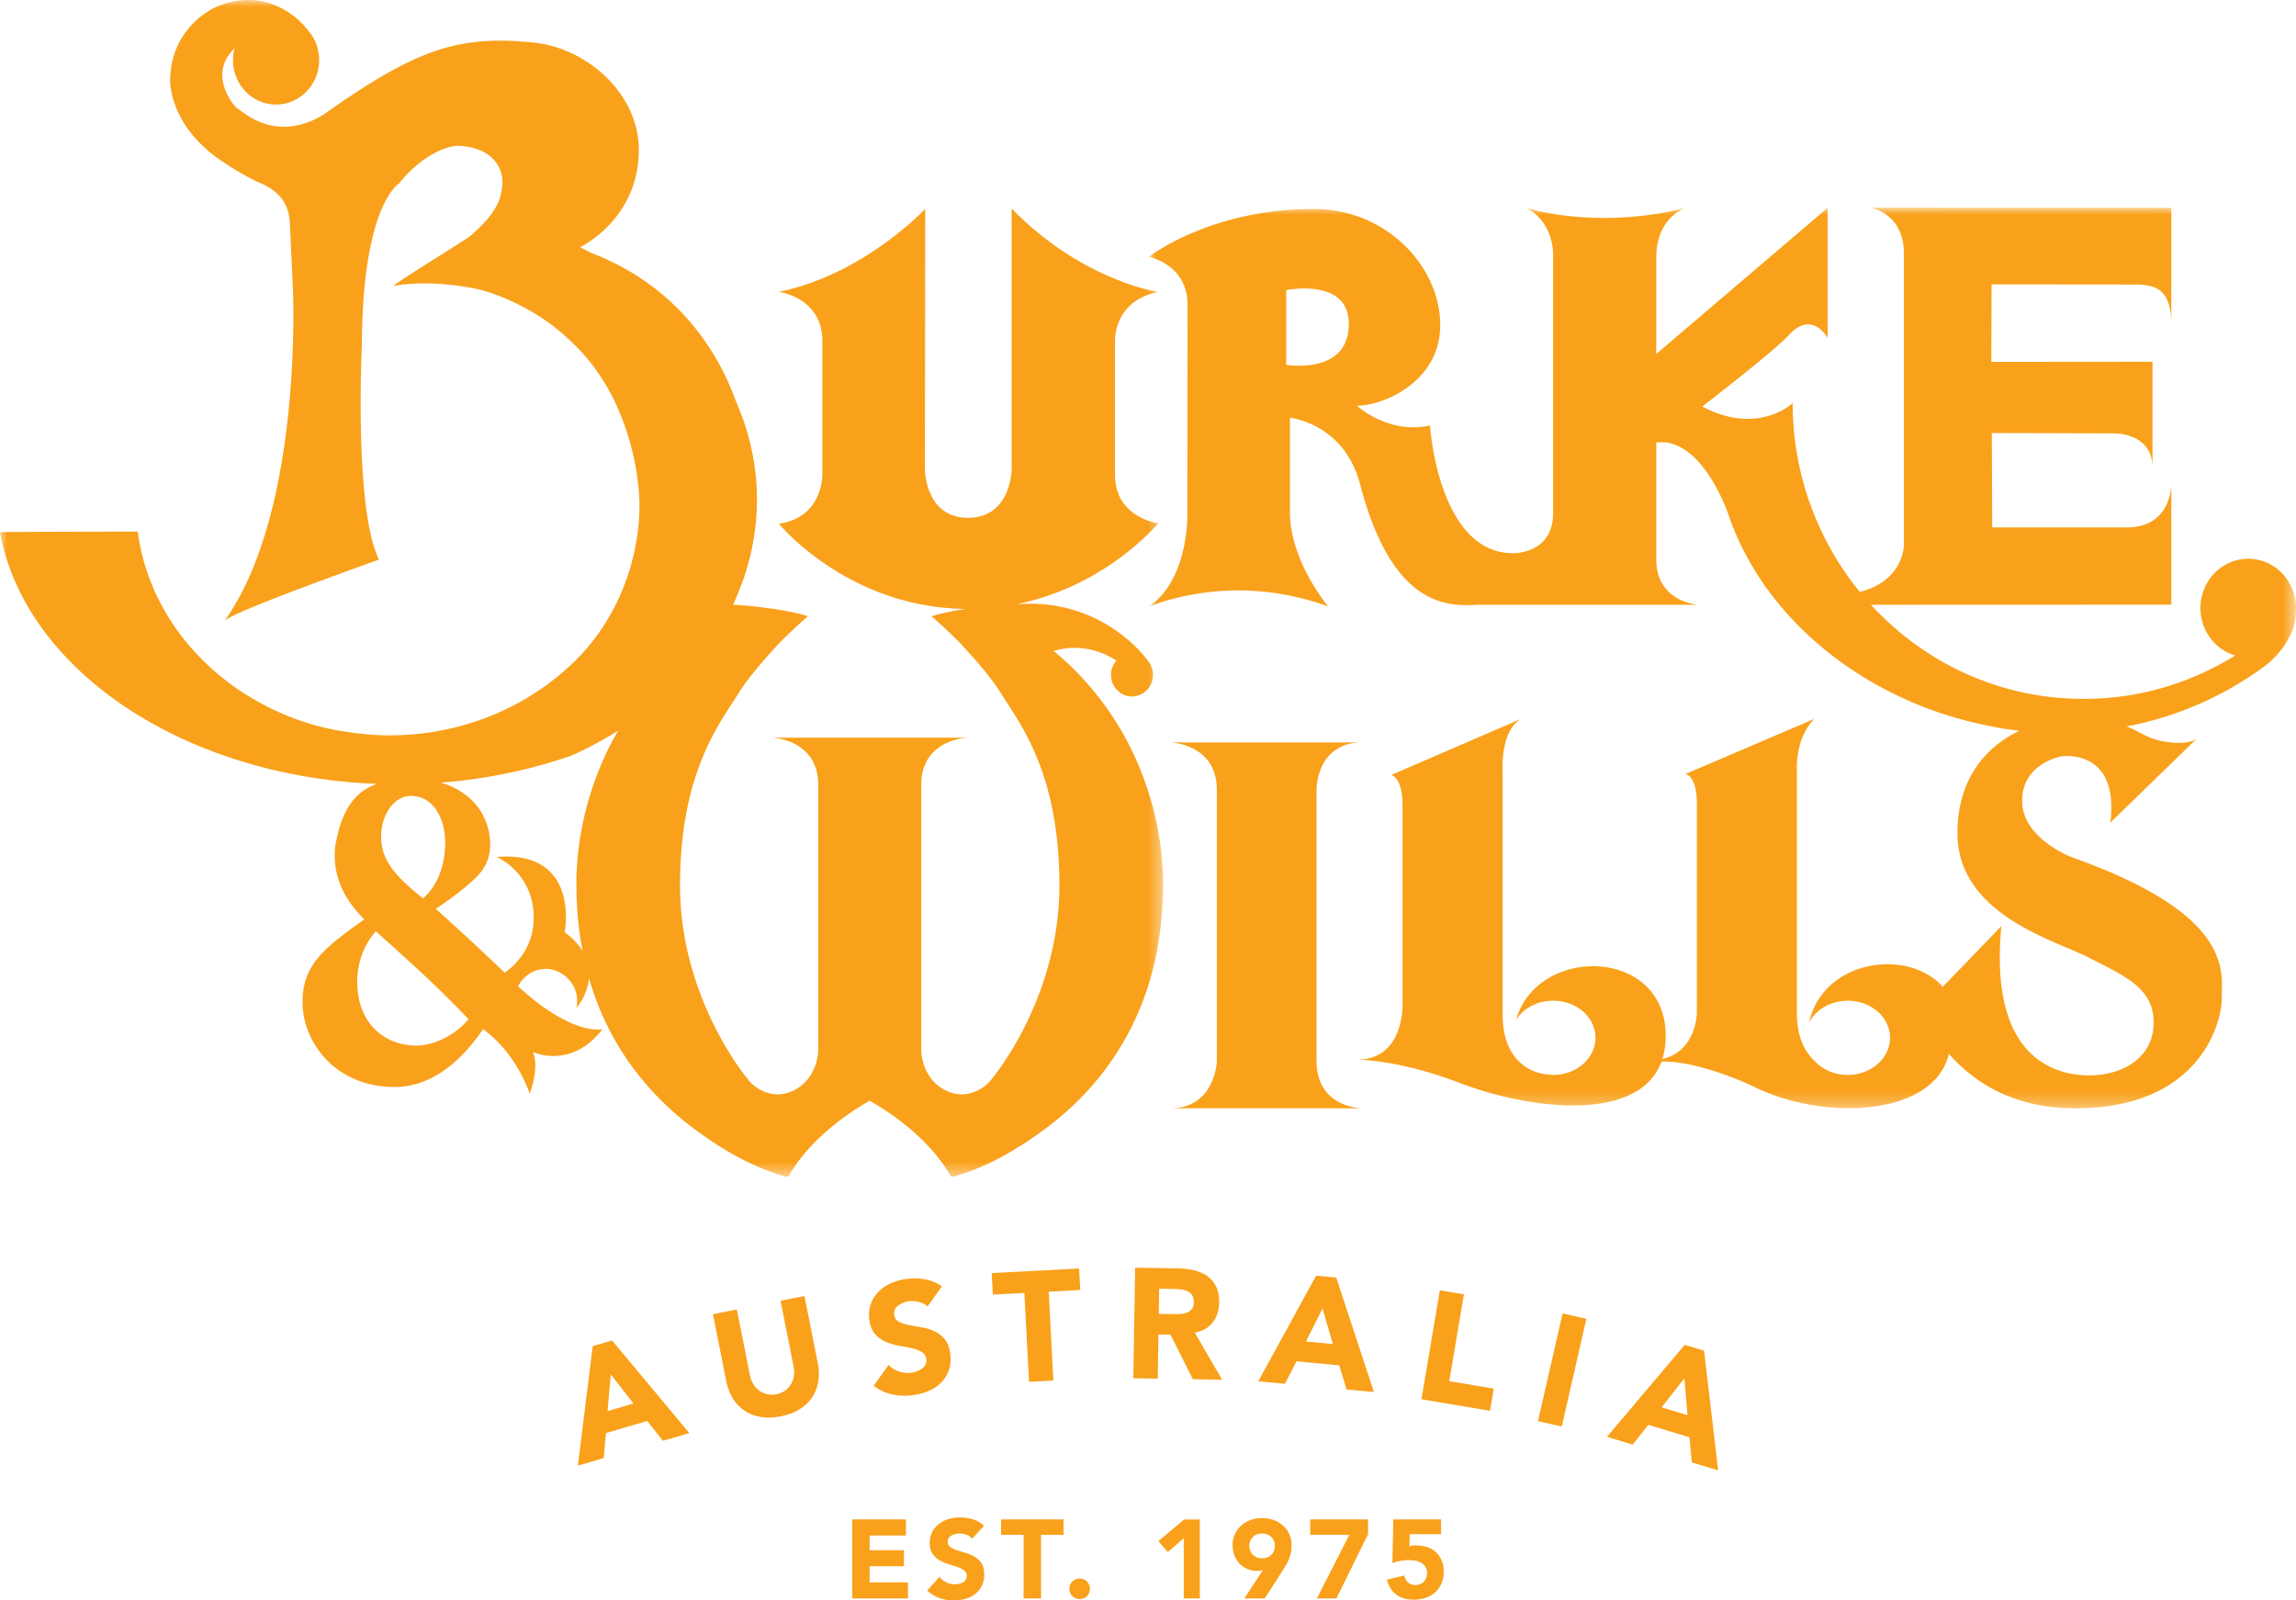 <svg xmlns="http://www.w3.org/2000/svg" xmlns:xlink="http://www.w3.org/1999/xlink" viewBox="0 0 165 115"><defs><path id="a" d="M0 0h82.437v64.713H0z"/><path id="c" d="M0 0h83.582v84.546H0z"/></defs><g fill="none" fill-rule="evenodd"><g transform="translate(82.563 14.93)"><mask id="b" fill="#fff"><use xlink:href="#a"/></mask><path d="M79.006 25.222c-1.896 0-3.437 1.589-3.437 3.543 0 1.616 1.057 2.986 2.5 3.408-.693.428-1.408.821-2.15 1.165a20.461 20.461 0 0 1-8.753 1.951 20.47 20.47 0 0 1-11.349-3.411 20.943 20.943 0 0 1-3.923-3.35l21.58-.008v-8.642c-.006.218-.07 3.093-3.22 3.093h-9.648l-.03-6.786 8.833.026h.008c.115 0 2.708.027 2.708 2.454v-7.6l-11.582.01.015-5.57 10.103.01c1.452 0 2.813.104 2.813 2.865V.006L51.874 0s2.384.37 2.384 3.287v20.91c0 .081-.009.73-.418 1.464-.393.729-1.19 1.542-2.75 1.944a21.454 21.454 0 0 1-4.825-13.606l-.057.084c-.083.078-1.224 1.083-3.17 1.083-.925 0-2.02-.224-3.267-.885 0 0 5.193-3.998 6.214-5.13.52-.57.991-.77 1.386-.77.883 0 1.411.98 1.411.98V0l-12.32 10.508V3.581c0-2.748 1.866-3.492 2.11-3.575-2.141.54-4.131.724-5.827.724-3.413 0-5.67-.73-5.67-.73 1.964.94 1.976 3.216 1.976 3.293V21.94c0 2.877-2.752 2.882-2.79 2.882h-.087c-5.388.008-5.973-9.181-5.973-9.181a5.757 5.757 0 0 1-1.187.134c-2.391 0-4.06-1.551-4.06-1.551 1.858 0 5.985-1.687 5.985-5.797 0-4.135-3.792-8.344-9.111-8.344C4.402.084 0 3.524 0 3.524s2.778.533 2.778 3.45c0 2.906-.011 14.878-.011 14.878v.177c0 .904-.157 4.819-2.752 6.628.21-.09 2.85-1.162 6.401-1.162 3.602 0 6.308 1.098 6.476 1.162-.16-.195-2.755-3.354-2.755-6.805v-6.647l-.006-.116s3.902.378 5.054 4.802c2.111 8.06 5.612 8.663 7.697 8.663.36 0 .68-.025.943-.025h15.66s-3.023-.187-3.023-3.262v-8.402h.027c.054-.006.205-.014.42-.02 3.044.097 4.756 5.247 4.756 5.247 2.596 7.621 10.044 13.452 18.691 15.13.187.041.385.084.586.118.129.03.258.05.391.074.16.027.314.046.479.073l.112.017c.216.028.431.053.644.075-2.456 1.161-4.46 3.505-4.46 7.35 0 5.877 7.023 7.699 9.47 8.966 2.448 1.27 4.63 2.128 4.63 4.645 0 2.515-2.194 3.803-4.64 3.803-2.236 0-6.416-1.041-6.416-8.448 0-.707.034-1.452.109-2.272l-4.217 4.366s-.058-.12-.382-.401c-.972-.828-2.275-1.23-3.594-1.23-2.473 0-5.023 1.43-5.62 4.182.486-.922 1.543-1.56 2.778-1.56 1.677 0 3.035 1.185 3.035 2.668 0 1.462-1.358 2.664-3.035 2.664-1.002 0-1.877-.421-2.437-1.064-.718-.678-1.219-1.763-1.219-3.367V40.393s-.005-.072-.005-.197c0-.428.06-1.538.578-2.523.178-.342.358-.613.673-.942l-9.256 3.958s.82.101.82 2.13v15.062s-.036 2.723-2.48 3.286c.16-.497.24-1.05.24-1.67 0-3.363-2.564-4.996-5.214-4.996-2.377 0-4.82 1.306-5.536 3.857.517-.83 1.51-1.377 2.661-1.377 1.682 0 3.043 1.184 3.043 2.667 0 1.462-1.361 2.664-3.043 2.664-.152 0-.296-.02-.44-.033l-.159-.026h-.016c-1.529-.235-3.011-1.472-3.011-4.234V40.464s-.007-.124-.007-.329c0-.773.113-2.674 1.318-3.404l-9.323 4.03s.814.152.814 2.136v14.446c0 .433-.103 3.843-3.231 3.871.827.025 3.567.218 7.36 1.679 2.372.91 5.414 1.613 8.126 1.613 2.947 0 5.494-.832 6.358-3.149.072-.005.158-.005.243-.005 1.889 0 4.723 1.001 6.447 1.832 2.08 1.002 4.515 1.521 6.772 1.521 3.506 0 6.574-1.256 7.187-3.91.156.188.331.372.513.545 1.677 1.697 4.38 3.373 8.581 3.373 8.832 0 10.518-6.015 10.518-7.909 0-.258.016-.56.016-.896 0-2.117-.689-5.649-10.76-9.229 0 0-3.601-1.335-3.601-4.063 0-.527.102-.972.281-1.34.715-1.553 2.554-1.854 2.554-1.854s.15-.026.397-.026c.787 0 2.525.254 3.033 2.372.088.368.142.794.142 1.283.01.342-.017.718-.066 1.13l6.217-6.042a1.323 1.323 0 0 1-.284.157c-.21.083-.533.157-1.013.157a6.28 6.28 0 0 1-1.341-.157c-.639-.131-1.103-.4-1.651-.67l-.056-.034a6.515 6.515 0 0 0-.697-.321l-.001-.002.165-.033a24.455 24.455 0 0 0 9.783-4.32s2.182-1.615 2.2-3.81v-.103c.013-.077.018-.155.018-.238 0-1.954-1.54-3.543-3.431-3.543M10.802 11.35c-.545 0-.933-.065-.933-.065V5.92s.57-.12 1.308-.12c1.33 0 3.191.385 3.191 2.544 0 2.626-2.248 3.006-3.566 3.006" fill="#F9A11B" mask="url(#b)"/></g><path d="M94.61 76.231V56.764c0-.01-.052-3.416 3.313-3.416H84.091s3.357.076 3.357 3.416v19.5s-.114 3.378-3.357 3.378h13.832c-.073 0-3.312-.021-3.312-3.411" fill="#F9A11B"/><g><mask id="d" fill="#fff"><use xlink:href="#c"/></mask><path d="m83.56 62.58-.01-.141c-.015-.155-.02-.313-.033-.464a7.597 7.597 0 0 1-.02-.254c-.013-.191-.034-.383-.056-.567-.015-.157-.036-.316-.055-.466-.02-.157-.05-.319-.073-.492-.021-.121-.043-.252-.073-.389l-.018-.131c-.05-.257-.095-.509-.155-.765-.044-.183-.083-.374-.132-.57l-.036-.146c-.05-.205-.108-.412-.169-.624-.063-.224-.137-.452-.207-.682-.073-.243-.159-.474-.242-.704a16.41 16.41 0 0 0-.292-.784c-.06-.16-.124-.31-.192-.467-.103-.237-.21-.475-.32-.714a20.828 20.828 0 0 0-2.642-4.268 20.638 20.638 0 0 0-3.121-3.178c.186-.055.376-.103.58-.131.286-.059.594-.09.918-.09 1.376 0 2.41.52 3.014.915-.241.276-.384.63-.384 1.03 0 .854.677 1.547 1.503 1.547.836 0 1.513-.693 1.513-1.547 0-.394-.137-.74-.363-1.014 0 0-.71-1.026-2.12-2.052a10.71 10.71 0 0 0-6.358-2.048h-.316c-.21.005-.424.018-.636.027 6.469-1.296 10.16-5.803 10.16-5.803s-3.094-.419-3.094-3.469v-9.686c0-.417.129-2.873 3.1-3.469 0 0-5.513-.831-10.53-6.004V33.71s-.022 3.498-3.131 3.498c-3.059 0-3.1-3.39-3.1-3.491v-.007l.019-18.697s-4.445 4.747-10.531 5.957c0 0 3.139.398 3.139 3.53v9.633c0 .173-.052 3.07-3.123 3.499 0 0 4.926 6.038 13.441 6.125l-.113.014h-.006c-.842.131-1.605.289-2.225.473l-.015.005-.097.05s.716.615 1.66 1.53c.067.067.136.137.204.196 1.058 1.131 2.349 2.575 3.065 3.728 1.376 2.204 4.244 5.72 4.244 13.877 0 8.153-4.84 13.878-4.84 13.878s-.737 1.095-2.173 1.134c-1.434-.033-2.825-1.21-2.917-3.19v-19.03c0-3.349 3.358-3.416 3.358-3.416H55.44s3.362.067 3.362 3.415v19.032c-.097 1.98-1.483 3.15-2.91 3.189-1.448-.033-2.181-1.134-2.181-1.134s-4.841-5.725-4.841-13.878c0-8.157 2.87-11.673 4.247-13.877.716-1.153 2.004-2.597 3.065-3.728l.06-.059c1.014-.991 1.798-1.666 1.798-1.666l-.087-.05-.02-.006c-.614-.184-1.375-.342-2.212-.473h-.018a35.339 35.339 0 0 0-3.025-.322c1.102-2.345 1.72-4.891 1.72-7.56 0-2.503-.562-4.896-1.536-7.116-1.1-3.06-3.865-8.098-10.362-10.594-.269-.138-.534-.28-.809-.408.147-.074.437-.246.787-.49 1.252-.871 3.396-2.873 3.43-6.458v-.09c-.029-4.035-3.729-7.252-7.479-7.663-.901-.101-1.73-.147-2.518-.147-4.037 0-7.036 1.373-12.322 5.07 0 0-1.349 1.115-3.21 1.115-.918 0-1.97-.301-3.032-1.116-.15-.114-.295-.202-.443-.336 0 0-.92-1.014-.93-2.261 0-.593.204-1.233.803-1.85l.08-.077c-.07.268-.113.558-.113.85 0 1.764 1.385 3.195 3.092 3.195 1.712 0 3.097-1.43 3.097-3.195 0-.816-.286-1.543-.775-2.107a2.562 2.562 0 0 0-.25-.302S20.4 0 17.846 0c-.684 0-1.434.131-2.248.47 0 0-3.357 1.327-3.375 5.382.025.509.153 1.269.543 2.141.448.995 1.246 2.141 2.684 3.237 1.34.98 2.747 1.71 3.182 1.89.642.272 1.88.865 2.145 2.41.034.186.058.385.058.605l.012.246.199 4.303s.777 15.923-4.893 23.902c.985-.77 9.646-3.853 11.085-4.377-1.803-3.602-1.233-15.387-1.233-15.387.007-2.127.132-3.86.315-5.294.058-.436.122-.841.19-1.22.023-.158.057-.308.082-.458a13 13 0 0 1 .116-.514c.021-.104.045-.212.073-.312.182-.746.38-1.37.585-1.86.059-.143.12-.272.178-.397.54-1.15 1.031-1.516 1.122-1.573 1.487-1.879 3.308-2.721 4.283-2.721l.098.007c2.257.147 3.072 1.46 3.06 2.653 0 .198-.022.388-.07.57-.064.594-.342 1.14-.685 1.619-.518.737-1.198 1.31-1.525 1.612-.261.24-5.435 3.407-5.549 3.613 1.27-.24 3.213-.277 5.349.096.302.047.607.108.906.184 1.208.318 2.263.835 2.263.835.796.365 1.522.773 2.187 1.214.095.066.197.129.29.2.147.104.287.208.428.312a18.21 18.21 0 0 1 2.174 1.994c.712.8 1.303 1.642 1.785 2.486.433.75.766 1.495 1.049 2.23 1.19 3.049 1.245 5.708 1.245 6.14v.098c0 .986-.073 5.443-3.288 9.641-.15.188-.293.376-.452.557-.083.09-.155.187-.238.278a17.623 17.623 0 0 1-2.27 2.09c-3.169 2.457-7.264 3.941-11.744 3.941-.95 0-1.874-.087-2.782-.215a19.317 19.317 0 0 1-2.75-.572 18.935 18.935 0 0 1-4.079-1.744 17.864 17.864 0 0 1-5.23-4.503c-1.71-2.201-2.847-4.792-3.223-7.607-4.164 0-7.376.013-9.899.038 1.78 9.846 13.121 17.554 27.08 18.087-1.046.382-1.737 1.042-2.217 1.972-.192.372-.35.78-.488 1.237l-.006.028-.046.176c-.052.171-.086.344-.123.52a4.65 4.65 0 0 0-.145 1.159c0 1.93.856 3.37 2.123 4.644-2.822 2.03-4.436 3.21-4.436 5.959 0 2.814 2.313 6.088 6.63 6.088 2.129 0 4.356-1.243 6.311-4.111l.022-.061c.905.66 2.419 2.078 3.368 4.641 0 0 .398-1.03.396-2.033 0-.338-.052-.664-.17-.952 0 0 .597.288 1.469.288.986 0 2.322-.361 3.533-1.93 0 0-.12.033-.35.033-.751 0-2.683-.328-5.718-3.11.128-.254.66-1.152 1.819-1.243l.159-.01c1.134 0 2.244.959 2.266 2.255a2.18 2.18 0 0 1-.061.577s.793-.913.915-2.153c1.597 5.546 5.05 9.09 8.169 11.254.08.064.153.118.24.168 1.984 1.4 3.974 2.326 5.633 2.798l.085.025h.198c1.825-3.208 5.364-5.179 5.84-5.444h.006c.481.265 4.021 2.236 5.845 5.444H68.552l.078-.025.152-.047.163-.053c1.281-.386 2.736-1.053 4.24-1.997.129-.078.265-.155.397-.246.15-.086.305-.198.454-.3l.468-.323c3.943-2.738 8.426-7.674 9.004-16.081.009-.124.022-.255.022-.39.012-.241.03-.479.033-.723.006-.242.02-.485.02-.73l-.014-.154c.013-.054.013-.114.013-.192 0-.169-.013-.409-.021-.704m-51.57-2.048c0 2.002-.768 3.313-1.59 4.024-2.164-1.725-3.012-2.842-3.012-4.452 0-1.531.917-2.909 2.122-2.909h.03c1.616 0 2.45 1.64 2.45 3.337M29.926 75.13h-.034c-2.126 0-4.222-1.466-4.222-4.617 0-1.276.48-2.643 1.34-3.592 2.69 2.417 4.307 3.854 6.66 6.312-.821 1.02-2.353 1.897-3.744 1.897m13.276-20.196a24.26 24.26 0 0 0-.723 1.955c-.07.23-.146.458-.207.682-.062.212-.12.419-.168.624l-.039.147c-.046.195-.087.386-.128.57-.068.308-.129.61-.18.895-.028.137-.045.268-.068.39l-.075.491c-.023.167-.038.315-.055.466-.02.184-.04.376-.052.567-.07.707-.086 1.241-.086 1.564 0 .078 0 .138.013.192l-.013.154c0 .245.013.488.015.73.007.244.018.482.033.724.01.127.015.258.022.389.022.262.043.519.068.78.072.725.183 1.414.312 2.085-.278-.452-.687-.91-1.295-1.352 0 0 .095-.455.095-1.1 0-1.586-.544-4.334-4.28-4.334-.217 0-.449.006-.69.027 0 0 2.41 1.012 2.638 3.94.016.152.016.294.016.442-.006 2.159-1.351 3.422-2.087 3.936a187.082 187.082 0 0 0-4.951-4.59c1.013-.678 1.9-1.34 2.542-1.93.856-.716 1.366-1.537 1.366-2.683a4.51 4.51 0 0 0-.482-2.044 4.51 4.51 0 0 0-.207-.372l-.016-.027a3.907 3.907 0 0 0-.253-.351c-.6-.753-1.489-1.337-2.58-1.665a37.6 37.6 0 0 0 9.326-1.919 26.096 26.096 0 0 0 3.416-1.821 21.404 21.404 0 0 0-.907 1.724c-.106.239-.216.477-.32.714" fill="#F9A11B" mask="url(#d)"/></g><path fill="#F9A11B" d="M61.244 109.183h3.861v1.154h-2.609v1.057h2.464v1.154h-2.464v1.155h2.754v1.153h-4.006zM69.865 110.57a.902.902 0 0 0-.414-.285 1.5 1.5 0 0 0-.494-.093c-.091 0-.185.012-.282.033a1.04 1.04 0 0 0-.271.1.582.582 0 0 0-.21.18.457.457 0 0 0-.081.273c0 .17.065.301.193.393.13.09.291.167.486.231.197.064.407.128.63.193.224.064.434.155.63.273.195.117.357.274.486.472.128.198.193.463.193.793 0 .316-.06.59-.177.826a1.68 1.68 0 0 1-.478.584c-.201.155-.432.27-.699.345a3.017 3.017 0 0 1-.837.112 3.08 3.08 0 0 1-1.029-.167 2.584 2.584 0 0 1-.881-.546l.89-.977c.13.17.29.304.485.395a1.374 1.374 0 0 0 .916.106 1.05 1.05 0 0 0 .28-.108.587.587 0 0 0 .201-.185.459.459 0 0 0 .077-.264.481.481 0 0 0-.198-.405c-.13-.1-.294-.182-.493-.252a14.42 14.42 0 0 0-.642-.208 2.911 2.911 0 0 1-.644-.281 1.553 1.553 0 0 1-.492-.465c-.13-.192-.196-.446-.196-.762 0-.303.06-.571.181-.801.12-.229.28-.42.48-.576a2.13 2.13 0 0 1 .693-.35c.265-.076.535-.114.812-.114.322 0 .631.045.932.136.3.09.57.242.81.457l-.857.937ZM73.56 110.29h-1.619v-1.107h4.492v1.107h-1.62v4.566H73.56zM76.852 114.168c0-.102.02-.2.056-.29a.715.715 0 0 1 .682-.448c.102 0 .198.02.289.055.09.038.168.09.236.157a.749.749 0 0 1 .157.813.72.72 0 0 1-.682.45.75.75 0 0 1-.527-.213.747.747 0 0 1-.21-.524M85.068 110.529l-1.14 1.002-.682-.786 1.854-1.561h1.124v5.673h-1.156zM90.757 112.83a2.718 2.718 0 0 1-.193.038 1.78 1.78 0 0 1-.93-.128 1.685 1.685 0 0 1-.564-.393 1.73 1.73 0 0 1-.36-.588 2.005 2.005 0 0 1-.129-.724 1.845 1.845 0 0 1 .613-1.41c.191-.172.413-.304.67-.398.258-.092.536-.14.835-.14.294 0 .57.048.831.14.26.094.484.226.674.397a1.838 1.838 0 0 1 .613 1.41 2.615 2.615 0 0 1-.203 1.033c-.06.15-.134.293-.217.429-.082.136-.171.277-.261.42l-1.244 1.94h-1.467l1.332-2.027Zm-.973-1.748a.87.87 0 0 0 .253.637.903.903 0 0 0 .662.254c.273 0 .494-.086.663-.254a.863.863 0 0 0 .252-.637.866.866 0 0 0-.252-.638c-.17-.167-.39-.252-.663-.252-.27 0-.494.085-.662.252a.874.874 0 0 0-.253.638ZM96.965 110.29h-2.808v-1.107h4.157v1.058l-2.271 4.615H94.64zM103.56 110.241h-2.255l-.022.874a1.57 1.57 0 0 1 .506-.065c.288 0 .553.043.793.13a1.67 1.67 0 0 1 1.028.965c.096.23.144.492.144.78 0 .32-.056.607-.165.858-.11.25-.26.462-.452.636a1.951 1.951 0 0 1-.687.396 2.64 2.64 0 0 1-.861.136c-.494 0-.905-.118-1.237-.36-.332-.24-.56-.603-.68-1.088l1.258-.29a.804.804 0 0 0 .257.492c.138.127.311.19.52.19.258 0 .463-.08.614-.24a.848.848 0 0 0 .23-.61.856.856 0 0 0-.116-.462.9.9 0 0 0-.307-.287 1.304 1.304 0 0 0-.42-.149 2.784 2.784 0 0 0-.467-.04c-.196 0-.396.02-.597.057a4.1 4.1 0 0 0-.58.152l.064-3.133h3.433v1.058ZM42.595 96.73l1.393-.405 5.55 6.652-1.896.554-1.13-1.422-2.965.865-.164 1.8-1.854.543 1.066-8.587Zm1.298 2.03-.235 2.64 1.867-.545-1.632-2.095ZM58.764 97.918c.093.462.107.901.044 1.318a2.851 2.851 0 0 1-.42 1.136c-.22.34-.517.632-.897.874-.379.242-.837.418-1.373.525-.543.107-1.037.121-1.48.041a2.89 2.89 0 0 1-1.166-.466 2.899 2.899 0 0 1-.824-.888 3.838 3.838 0 0 1-.46-1.235l-.954-4.786 1.719-.341.938 4.72c.05.243.132.459.25.648.117.19.262.347.431.47.168.121.36.206.572.251.212.046.431.047.656.002a1.546 1.546 0 0 0 1.032-.702c.108-.178.182-.378.218-.598.036-.22.032-.453-.018-.693l-.94-4.721 1.72-.341.952 4.786ZM66.656 93.879a1.247 1.247 0 0 0-.623-.327 2.043 2.043 0 0 0-.7-.046 1.875 1.875 0 0 0-.385.091c-.13.046-.252.108-.363.185a.835.835 0 0 0-.26.286.643.643 0 0 0-.065.39c.027.239.139.41.333.515.193.104.432.186.714.242.281.056.584.11.908.162.32.052.629.143.921.275.29.13.54.322.752.576.212.253.345.61.401 1.07.055.438.017.83-.106 1.177a2.365 2.365 0 0 1-.568.892c-.253.249-.556.448-.912.596-.357.147-.74.246-1.148.296a4.26 4.26 0 0 1-1.454-.064 3.597 3.597 0 0 1-1.318-.61l1.074-1.508c.206.218.454.374.742.472a1.94 1.94 0 0 0 1.289-.008c.14-.05.265-.117.371-.197a.818.818 0 0 0 .248-.29.63.63 0 0 0 .062-.381.669.669 0 0 0-.341-.529 2.59 2.59 0 0 0-.727-.269 19.576 19.576 0 0 0-.929-.182 4.096 4.096 0 0 1-.938-.282 2.182 2.182 0 0 1-.762-.565c-.216-.246-.348-.587-.402-1.025-.05-.423-.01-.805.119-1.145.126-.34.318-.632.57-.88.253-.249.555-.45.908-.601.35-.151.72-.25 1.106-.296a4.443 4.443 0 0 1 1.316.033 3.02 3.02 0 0 1 1.204.5l-1.037 1.447ZM73.614 92.908l-2.265.119-.081-1.545 6.281-.33.082 1.547-2.266.119.334 6.384-1.749.093zM81.577 91.094l3.078.052a5.35 5.35 0 0 1 1.148.136c.361.085.679.221.948.408.268.188.482.44.64.752.154.313.23.701.221 1.164-.008.562-.162 1.036-.462 1.422-.297.389-.729.632-1.291.725l1.966 3.389-2.1-.035-1.611-3.202-.864-.014-.052 3.174-1.753-.028.132-7.943Zm1.697 3.317 1.035.016c.157.003.322 0 .5-.008.174-.008.335-.04.477-.093a.84.84 0 0 0 .36-.258c.094-.117.145-.286.149-.502a.855.855 0 0 0-.117-.485.815.815 0 0 0-.31-.28 1.408 1.408 0 0 0-.436-.137 3.39 3.39 0 0 0-.482-.04l-1.146-.02-.03 1.807ZM94.582 91.665l1.444.135 2.709 8.227-1.967-.183-.526-1.739-3.077-.284-.818 1.613-1.92-.178 4.155-7.59Zm.46 2.364-1.192 2.368 1.936.18-.744-2.548ZM103.474 92.716l1.729.291-1.054 6.238 3.2.538-.268 1.594-4.93-.831zM112.296 94.375l1.707.389-1.769 7.744-1.709-.39zM121.074 96.636l1.387.42 1.01 8.6-1.89-.571-.17-1.808-2.957-.891-1.122 1.42-1.85-.56 5.592-6.61Zm-.026 2.407-1.638 2.082 1.859.562-.221-2.644Z"/></g></svg>